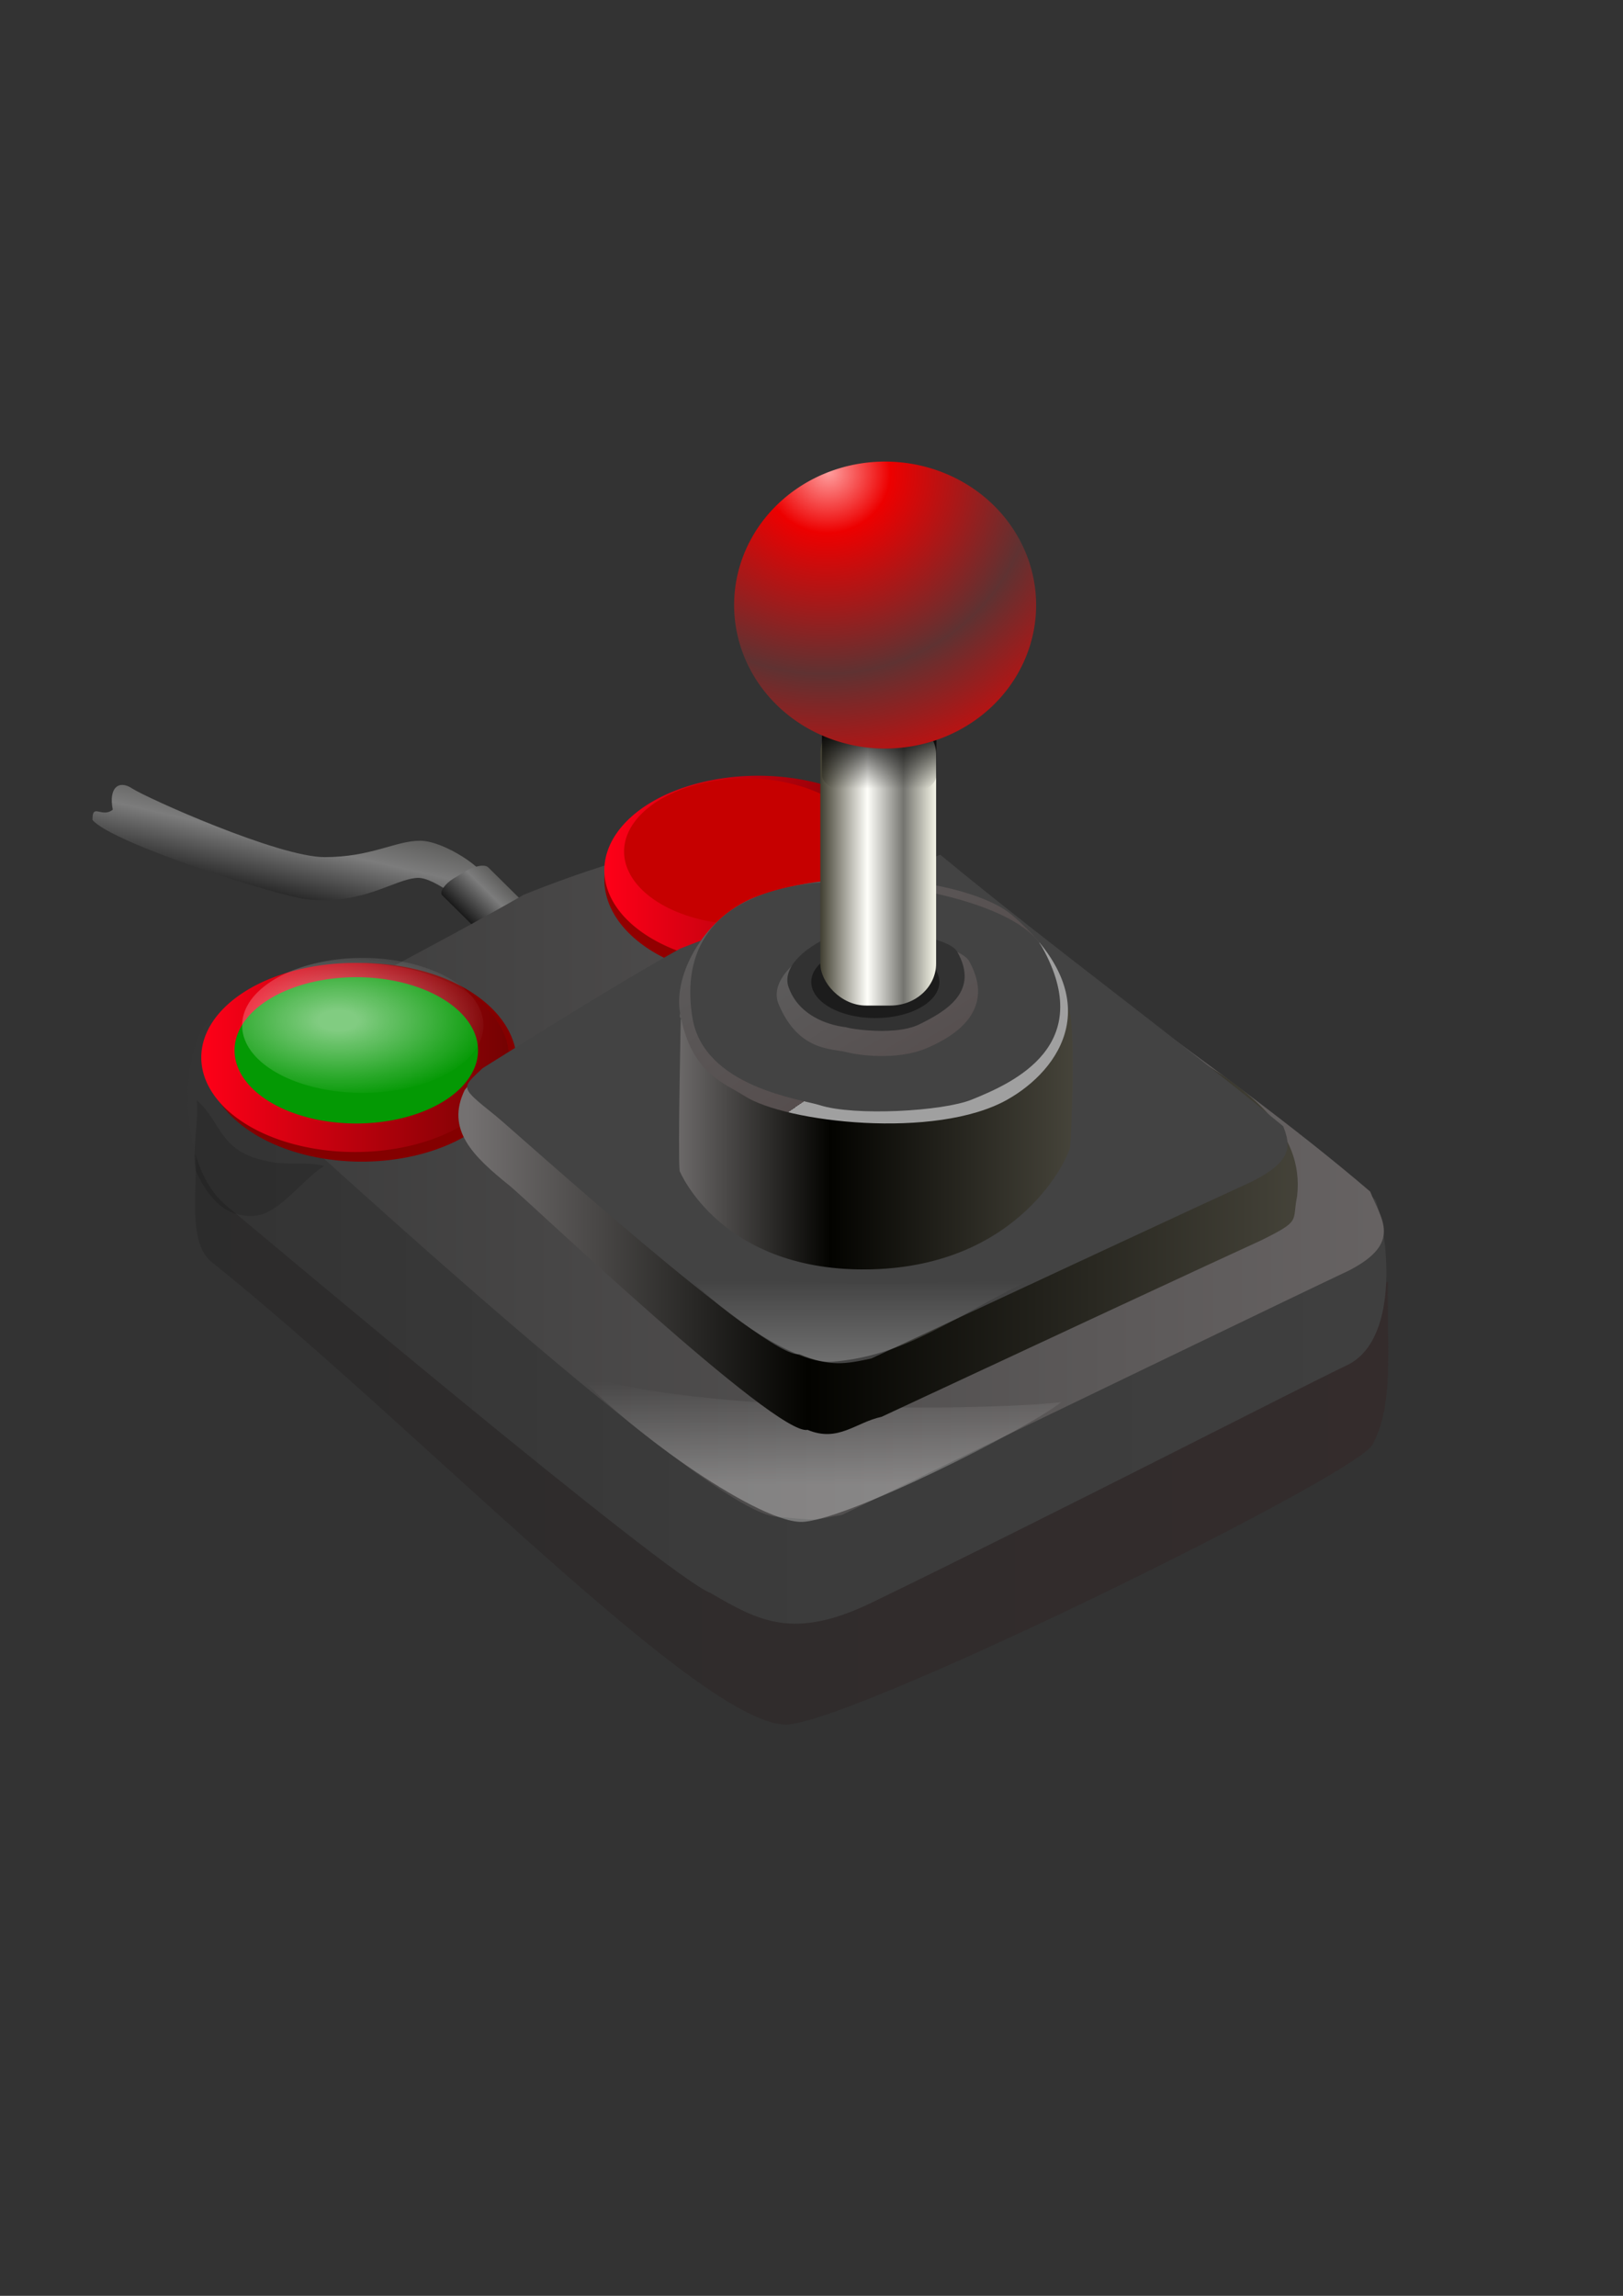 <?xml version="1.0"?><svg width="793.701" height="1122.52" xmlns="http://www.w3.org/2000/svg" xmlns:xlink="http://www.w3.org/1999/xlink">
 <rect width="100%" height="100%" fill="#333333" stroke="none"/>
 <defs>
  <linearGradient y2="-0.21" y1="0.712" xlink:href="#linearGradient3151" x2="0.779" x1="0.104" spreadMethod="reflect" id="linearGradient3949"/>
  <linearGradient id="linearGradient3151">
   <stop stop-color="#1a1a1a" offset="0" id="stop3153"/>
   <stop stop-color="#7c7c7c" offset="0.353" id="stop3155"/>
   <stop stop-color="#15140f" offset="1" id="stop3157"/>
  </linearGradient>
  <linearGradient y2="-0.864" y1="0.991" xlink:href="#linearGradient3151" x2="0.474" x1="0.493" spreadMethod="pad" id="linearGradient3137"/>
  <linearGradient id="linearGradient2199">
   <stop stop-color="#9f6f6f" offset="0" id="stop2201"/>
   <stop stop-color="#2c2c2c" offset="0" id="stop2203"/>
   <stop stop-color="#342c2c" offset="1" id="stop2205"/>
   <stop stop-color="#b8b079" offset="1" id="stop2207"/>
   <stop stop-color="#d5cd99" offset="1" id="stop2209"/>
   <stop stop-color="#e3dca9" offset="1" id="stop2211"/>
   <stop stop-color="#eae3b1" offset="1" id="stop2213"/>
   <stop stop-color="#f2ebb9" offset="1" id="stop2215"/>
  </linearGradient>
  <linearGradient id="linearGradient7019">
   <stop stop-color="#343434" offset="0" id="stop7021"/>
   <stop stop-color="#3b3b3b" offset="0.4" id="stop7023"/>
   <stop stop-color="#3f3f3f" offset="1" id="stop7025"/>
  </linearGradient>
  <linearGradient id="linearGradient6956">
   <stop stop-color="#ffffff" offset="0" id="stop6958"/>
   <stop stop-color="#ffffff" stop-opacity="0" offset="1" id="stop6960"/>
  </linearGradient>
  <linearGradient id="linearGradient6869">
   <stop stop-color="#ffffff" offset="0" id="stop6871"/>
   <stop stop-color="#000000" offset="1" id="stop6873"/>
   <stop stop-color="#ffffff" stop-opacity="0" offset="1" id="stop6875"/>
  </linearGradient>
  <linearGradient id="linearGradient6853">
   <stop stop-color="#ffffff" offset="0" id="stop6855"/>
   <stop stop-color="#ffffff" offset="0.133" id="stop6857"/>
   <stop stop-color="#ffffff" stop-opacity="0" offset="1" id="stop6859"/>
  </linearGradient>
  <linearGradient id="linearGradient6829">
   <stop stop-color="#ff0018" offset="0" id="stop6831"/>
   <stop stop-color="#740202" offset="1" id="stop6833"/>
  </linearGradient>
  <linearGradient id="linearGradient5193">
   <stop stop-color="#707070" offset="0" id="stop5195"/>
   <stop stop-color="#3b3b3b" offset="0" id="stop5197"/>
   <stop stop-color="#676363" offset="1" id="stop5199"/>
   <stop stop-color="#b8b079" offset="1" id="stop5201"/>
   <stop stop-color="#d5cd99" offset="1" id="stop5203"/>
   <stop stop-color="#e3dca9" offset="1" id="stop5205"/>
   <stop stop-color="#eae3b1" offset="1" id="stop5207"/>
   <stop stop-color="#f2ebb9" offset="1" id="stop5209"/>
  </linearGradient>
  <linearGradient id="linearGradient2879">
   <stop stop-color="#747171" offset="0" id="stop2881"/>
   <stop stop-color="#030300" offset="0.4" id="stop2887"/>
   <stop stop-color="#47453b" offset="1" id="stop2883"/>
  </linearGradient>
  <linearGradient id="linearGradient2099">
   <stop stop-color="#000000" offset="0" id="stop2101"/>
   <stop stop-color="#000000" stop-opacity="0" offset="1" id="stop2103"/>
  </linearGradient>
  <linearGradient id="linearGradient4244">
   <stop stop-color="#ff9e9e" offset="0" id="stop4246"/>
   <stop stop-color="#ed0000" offset="0.3" id="stop4254"/>
   <stop stop-color="#5f3232" offset="1" id="stop4248"/>
  </linearGradient>
  <linearGradient id="linearGradient4220">
   <stop stop-color="#424032" offset="0" id="stop4222"/>
   <stop stop-color="#fffffa" offset="0.407" id="stop4228"/>
   <stop stop-color="#74746f" offset="0.719" id="stop4230"/>
   <stop stop-color="#f5f5e7" offset="1" id="stop4232"/>
   <stop stop-color="#0f0f0d" stop-opacity="0" offset="1" id="stop4224"/>
  </linearGradient>
  <linearGradient id="linearGradient3432">
   <stop stop-color="#a0a0a0" offset="0" id="stop3434"/>
   <stop stop-color="#564e4e" offset="0" id="stop4240"/>
   <stop stop-color="#5d5d5d" offset="1" id="stop3436"/>
   <stop stop-color="#595959" offset="1" id="stop3440"/>
   <stop stop-color="#454545" offset="1" id="stop4234"/>
   <stop stop-color="#9e9d99" offset="1" id="stop4236"/>
   <stop stop-color="#1e1d1c" offset="1" id="stop4238"/>
   <stop stop-color="#777771" offset="1" id="stop3438"/>
  </linearGradient>
  <linearGradient id="linearGradient3424">
   <stop stop-color="#ada988" offset="0" id="stop3426"/>
   <stop stop-color="#594f0c" stop-opacity="0.498" offset="1" id="stop3428"/>
   <stop stop-color="#ada884" stop-opacity="0" offset="1" id="stop3430"/>
  </linearGradient>
  <linearGradient id="linearGradient3412">
   <stop stop-color="#ada988" offset="0" id="stop3414"/>
   <stop stop-color="#594f0c" stop-opacity="0.498" offset="1" id="stop3422"/>
   <stop stop-color="#ada884" stop-opacity="0" offset="1" id="stop3416"/>
  </linearGradient>
  <linearGradient y2="558.948" y1="618.143" xlink:href="#linearGradient3432" x2="287.364" x1="348.621" spreadMethod="pad" id="linearGradient3418" gradientUnits="userSpaceOnUse" gradientTransform="matrix(1.318,0,0,0.759,473.215,-198.816)"/>
  <linearGradient y2="233.435" y1="233.435" xlink:href="#linearGradient4220" x2="713.453" x1="623.291" id="linearGradient4226" gradientUnits="userSpaceOnUse" gradientTransform="matrix(0.628,0,0,1.593,0.622,11.193)"/>
  <radialGradient xlink:href="#linearGradient4244" r="71.975" id="radialGradient4252" gradientUnits="userSpaceOnUse" gradientTransform="scale(1.026,0.975)" fy="240.222" fx="401.32" cy="239.097" cx="402.378"/>
  <linearGradient y2="558.948" y1="618.143" xlink:href="#linearGradient3432" x2="287.364" x1="348.621" spreadMethod="pad" id="linearGradient4284" gradientUnits="userSpaceOnUse" gradientTransform="matrix(1.538,0,0,0.939,-109.453,-116.094)"/>
  <linearGradient y2="303.011" y1="276.333" xlink:href="#linearGradient2099" x2="486.415" x1="486.415" id="linearGradient2113" gradientUnits="userSpaceOnUse" gradientTransform="scale(0.869,1.151)"/>
  <linearGradient y2="641.979" y1="641.979" xlink:href="#linearGradient2879" x2="417.656" x1="258.02" id="linearGradient2885" gradientUnits="userSpaceOnUse" gradientTransform="scale(1.235,0.809)"/>
  <linearGradient y2="714.592" y1="714.592" xlink:href="#linearGradient2879" x2="497.036" x1="180.176" id="linearGradient4423" gradientUnits="userSpaceOnUse" gradientTransform="matrix(1.266,0,0,0.79,228.509,-529.52)"/>
  <linearGradient y2="670.742" y1="670.742" xlink:href="#linearGradient5193" x2="544.299" x1="91.493" id="linearGradient5191" gradientUnits="userSpaceOnUse" gradientTransform="matrix(1.222,0,0,0.819,233.157,-530.682)"/>
  <linearGradient y2="670.742" y1="670.742" xlink:href="#linearGradient2879" x2="544.299" x1="91.493" id="linearGradient5213" gradientUnits="userSpaceOnUse" gradientTransform="matrix(1.222,0,0,0.819,12.996,40.967)"/>
  <linearGradient y2="641.979" y1="641.979" xlink:href="#linearGradient2879" x2="417.656" x1="258.02" id="linearGradient5981" gradientUnits="userSpaceOnUse" gradientTransform="scale(1.235,0.809)"/>
  <linearGradient y2="558.948" y1="618.143" xlink:href="#linearGradient3432" x2="287.364" x1="348.621" spreadMethod="pad" id="linearGradient5983" gradientUnits="userSpaceOnUse" gradientTransform="matrix(1.538,0,0,0.939,-109.453,-116.094)"/>
  <linearGradient y2="233.435" y1="233.435" xlink:href="#linearGradient4220" x2="713.453" x1="623.291" id="linearGradient5985" gradientUnits="userSpaceOnUse" gradientTransform="matrix(0.628,0,0,1.593,0.622,11.193)"/>
  <linearGradient y2="303.011" y1="276.333" xlink:href="#linearGradient2099" x2="486.415" x1="486.415" id="linearGradient5987" gradientUnits="userSpaceOnUse" gradientTransform="scale(0.869,1.151)"/>
  <radialGradient xlink:href="#linearGradient4244" r="71.975" id="radialGradient5989" gradientUnits="userSpaceOnUse" gradientTransform="scale(1.026,0.975)" fy="240.222" fx="401.32" cy="239.097" cx="402.378"/>
  <linearGradient y2="558.948" y1="618.143" xlink:href="#linearGradient3432" x2="287.364" x1="348.621" spreadMethod="pad" id="linearGradient6001" gradientUnits="userSpaceOnUse" gradientTransform="matrix(1.318,0,0,0.759,473.215,-198.816)"/>
  <linearGradient y2="558.948" y1="618.143" xlink:href="#linearGradient3432" x2="287.364" x1="348.621" spreadMethod="pad" id="linearGradient6007" gradientUnits="userSpaceOnUse" gradientTransform="matrix(1.318,0,0,0.759,696.678,-287.544)"/>
  <linearGradient y2="303.011" y1="276.333" xlink:href="#linearGradient2099" x2="486.415" x1="486.415" id="linearGradient6011" gradientUnits="userSpaceOnUse" gradientTransform="matrix(0.869,0,0,1.151,696.678,-290.83)"/>
  <linearGradient y2="233.435" y1="233.435" xlink:href="#linearGradient4220" x2="713.453" x1="623.291" id="linearGradient6014" gradientUnits="userSpaceOnUse" gradientTransform="matrix(0.628,0,0,1.593,697.3,-279.637)"/>
  <linearGradient y2="558.948" y1="618.143" xlink:href="#linearGradient3432" x2="287.364" x1="348.621" spreadMethod="pad" id="linearGradient6018" gradientUnits="userSpaceOnUse" gradientTransform="matrix(1.538,0,0,0.939,587.225,-406.924)"/>
  <linearGradient y2="641.979" y1="641.979" xlink:href="#linearGradient2879" x2="417.656" x1="258.02" id="linearGradient6021" gradientUnits="userSpaceOnUse" gradientTransform="matrix(1.235,0,0,0.809,696.678,-290.83)"/>
  <linearGradient y2="670.742" y1="670.742" xlink:href="#linearGradient5193" x2="544.299" x1="91.493" id="linearGradient6043" gradientUnits="userSpaceOnUse" gradientTransform="matrix(1.222,0,0,0.819,233.157,-530.682)"/>
  <linearGradient y2="714.592" y1="714.592" xlink:href="#linearGradient2879" x2="497.036" x1="180.176" id="linearGradient6045" gradientUnits="userSpaceOnUse" gradientTransform="matrix(1.266,0,0,0.79,228.509,-529.52)"/>
  <linearGradient y2="670.742" y1="670.742" xlink:href="#linearGradient2879" x2="544.299" x1="91.493" id="linearGradient6811" gradientUnits="userSpaceOnUse" gradientTransform="matrix(1.222,0,0,0.819,12.996,40.967)"/>
  <linearGradient y2="700.755" y1="700.755" xlink:href="#linearGradient6829" x2="170.701" x1="78.335" id="linearGradient6827" gradientUnits="userSpaceOnUse" gradientTransform="scale(1.405,0.712)"/>
  <linearGradient y2="587.589" y1="554.47" xlink:href="#linearGradient2099" x2="126.782" x1="90.844" id="linearGradient6847" gradientUnits="userSpaceOnUse" gradientTransform="scale(1.232,0.811)"/>
  <linearGradient y2="-584.316" y1="-622.9" xlink:href="#linearGradient6853" x2="-151.97" x1="-191.182" id="linearGradient6851" gradientUnits="userSpaceOnUse" gradientTransform="matrix(-1.231,-4.915919e-2,3.237086e-2,-0.811,0,0)"/>
  <radialGradient xlink:href="#linearGradient6853" r="53.679" id="radialGradient6877" gradientUnits="userSpaceOnUse" gradientTransform="scale(1.405,0.712)" fy="700.755" fx="117.691" cy="700.755" cx="117.691"/>
  <linearGradient y2="700.755" y1="700.755" xlink:href="#linearGradient6829" x2="170.701" x1="78.335" id="linearGradient6895" gradientUnits="userSpaceOnUse" gradientTransform="scale(1.405,0.712)"/>
  <radialGradient xlink:href="#linearGradient6853" r="53.679" id="radialGradient6897" gradientUnits="userSpaceOnUse" gradientTransform="scale(1.405,0.712)" fy="700.755" fx="117.691" cy="700.755" cx="117.691"/>
  <linearGradient y2="0.534" y1="0.534" xlink:href="#linearGradient2199" x2="1.009" x1="-0.022" id="linearGradient6909"/>
  <linearGradient y2="641.979" y1="641.979" xlink:href="#linearGradient2879" x2="417.656" x1="258.02" id="linearGradient6911" gradientUnits="userSpaceOnUse" gradientTransform="matrix(1.235,0,0,0.809,696.678,-290.83)"/>
  <linearGradient y2="558.948" y1="618.143" xlink:href="#linearGradient3432" x2="287.364" x1="348.621" spreadMethod="pad" id="linearGradient6913" gradientUnits="userSpaceOnUse" gradientTransform="matrix(1.538,0,0,0.939,587.225,-406.924)"/>
  <linearGradient y2="558.948" y1="618.143" xlink:href="#linearGradient3432" x2="287.364" x1="348.621" spreadMethod="pad" id="linearGradient6915" gradientUnits="userSpaceOnUse" gradientTransform="matrix(1.318,0,0,0.759,696.678,-287.544)"/>
  <linearGradient y2="233.435" y1="233.435" xlink:href="#linearGradient4220" x2="713.453" x1="623.291" id="linearGradient6917" gradientUnits="userSpaceOnUse" gradientTransform="matrix(0.628,0,0,1.593,697.3,-279.637)"/>
  <linearGradient y2="303.011" y1="276.333" xlink:href="#linearGradient2099" x2="486.415" x1="486.415" id="linearGradient6919" gradientUnits="userSpaceOnUse" gradientTransform="matrix(0.869,0,0,1.151,696.678,-290.83)"/>
  <radialGradient xlink:href="#linearGradient4244" spreadMethod="reflect" r="100.087" id="radialGradient6921" gradientUnits="userSpaceOnUse" gradientTransform="scale(1.026,0.975)" fy="236.848" fx="394.969" cy="237.972" cx="392.852"/>
  <linearGradient y2="670.742" y1="670.742" xlink:href="#linearGradient5193" x2="544.299" x1="91.493" id="linearGradient6927" gradientUnits="userSpaceOnUse" gradientTransform="matrix(1.222,0,0,0.819,233.157,-530.682)"/>
  <linearGradient y2="714.592" y1="714.592" xlink:href="#linearGradient2879" x2="497.036" x1="180.176" id="linearGradient6929" gradientUnits="userSpaceOnUse" gradientTransform="matrix(1.266,0,0,0.79,228.509,-529.52)"/>
  <linearGradient y2="0.502" y1="0.502" xlink:href="#linearGradient2879" x2="1.004" x1="0.027" id="linearGradient6933"/>
  <linearGradient y2="0.49" y1="0.49" xlink:href="#linearGradient5193" x2="1" x1="0.015" id="linearGradient6936"/>
  <linearGradient y2="700.755" y1="700.755" xlink:href="#linearGradient6829" x2="170.701" x1="78.335" id="linearGradient6950" gradientUnits="userSpaceOnUse" gradientTransform="scale(1.405,0.712)"/>
  <radialGradient xlink:href="#linearGradient6853" r="53.679" id="radialGradient6952" gradientUnits="userSpaceOnUse" gradientTransform="scale(1.405,0.712)" fy="700.755" fx="117.691" cy="700.755" cx="117.691"/>
  <linearGradient y2="0.062" y1="0.747" xlink:href="#linearGradient6956" x2="0.468" x1="0.468" id="linearGradient6962"/>
  <linearGradient y2="0.158" y1="0.967" xlink:href="#linearGradient6956" x2="0.508" x1="0.508" id="linearGradient6966"/>
  <linearGradient y2="0.945" y1="0.531" xlink:href="#linearGradient2099" x2="0.531" x1="0.531" id="linearGradient6969"/>
  <linearGradient y2="0.5" y1="0.5" xlink:href="#linearGradient4220" x2="1" x1="0" id="linearGradient6972"/>
  <linearGradient y2="0.112" y1="0.877" xlink:href="#linearGradient3432" x2="0.083" x1="0.903" spreadMethod="pad" id="linearGradient6978"/>
  <linearGradient y2="0.136" y1="0.6" xlink:href="#linearGradient3432" x2="0.051" x1="0.546" spreadMethod="pad" id="linearGradient6982"/>
  <linearGradient y2="0.506" y1="0.506" xlink:href="#linearGradient2879" x2="1.003" x1="-0.022" id="linearGradient6985"/>
  <linearGradient y2="0.487" y1="0.487" xlink:href="#linearGradient7019" x2="0.994" x1="0.05" id="linearGradient6998"/>
  <linearGradient y2="-Infinity" y1="-Infinity" xlink:href="#linearGradient6829" x2="1" x1="0" id="linearGradient7027"/>
  <radialGradient xlink:href="#linearGradient6853" r="53.679" id="radialGradient7029" gradientUnits="userSpaceOnUse" gradientTransform="scale(1.405,0.712)" fy="700.755" fx="117.691" cy="700.755" cx="117.691"/>
  <radialGradient xlink:href="#linearGradient6853" r="53.679" id="radialGradient7215" gradientUnits="userSpaceOnUse" gradientTransform="scale(1.405,0.712)" fy="700.755" fx="117.691" cy="700.755" cx="117.691"/>
  <linearGradient y2="-Infinity" y1="-Infinity" xlink:href="#linearGradient6829" x2="1" x1="0" id="linearGradient7217"/>
 </defs>
 <g>
  <title>Layer 1</title>
  <path stroke-width="1px" fill-rule="evenodd" fill="url(#linearGradient6909)" id="path6901" d="m93.91,555.161c5.782,13.731 -5.023,50.245 9.667,61.973c98.876,78.937 242.02,229.58 282.174,226.007c36.373,-3.237 276.902,-121.386 285.355,-136.672c10.593,-19.156 7.256,-46.427 7.588,-79.56c-30.501,-1.182 -181.118,111.079 -274.346,156.609c-99.732,-69.018 -199.465,-138.035 -299.197,-207.053c-7.95,-0.723 -3.292,-20.582 -11.242,-21.304z"/>
  <path fill="url(#linearGradient3949)" fill-rule="evenodd" stroke-width="1px" id="path3169" d="m237.611,430.328c0.564,-4.926 -20.283,-19.26 -32.208,-19.26c-11.925,0 -23.882,8.02 -46.647,8.02c-22.765,0 -87.588,-29.219 -94.092,-33.556c-6.504,-4.336 -11.665,-0.53 -9.51,10.345c-5.42,4.336 -10.095,-3.571 -9.903,5.051c9.316,11.297 91.838,37.725 105.809,38.926c27.235,2.342 41.47,-9.9 52.929,-10.595c9.107,-0.552 24.124,14.671 28.775,13.025c12.349,-4.369 5.948,-13.278 4.847,-11.958z"/>
  <path stroke-width="1px" fill-rule="evenodd" fill="url(#linearGradient6998)" id="path5211" d="m110.446,589.255c11.381,9.474 216.4,182.074 236.828,189.519c23.991,13.978 40.785,23.274 79.054,4.812c82.943,-40.157 213.51,-107.221 232.951,-116.328c26.398,-13.59 18.759,-66.82 13.406,-80.41c-9.708,-12.318 -181.341,-127.897 -255.222,-191.176c-57.213,23.217 -112.377,40.225 -169.59,63.442c-45.049,25.949 -126.546,27.878 -145.99,40.372c-13.875,13.839 -15.458,69.719 8.564,89.769z"/>
  <path opacity="0.131" fill="#000000" fill-rule="evenodd" stroke-width="1px" id="path6899" d="m96.222,537.981c1.272,9.325 -3.075,29.008 0,35.553c3.497,7.442 8.191,14.211 14.628,18.068c4.587,2.749 12.818,4.055 18.444,1.749c10.486,-4.299 19.504,-17.097 29.256,-23.314c-9.328,-2.331 -18.656,0 -27.984,-2.331c-23.744,-4.663 -22.048,-19.234 -34.344,-29.725z"/>
  <rect fill="url(#linearGradient3137)" fill-rule="nonzero" y="137.803" x="497.032" width="60.228" transform="matrix(0.711,0.703,-0.854,0.52,0,0)" ry="9.824" rx="4.287" id="rect2363" height="26.311"/>
  <path fill="url(#linearGradient6936)" fill-rule="evenodd" stroke-width="1px" id="path4425" d="m142.201,551.998c11.381,9.474 201.301,185.592 236.828,189.519c22.819,2.034 16.841,1.987 32.812,-0.85c82.943,-40.157 228.365,-110.33 247.806,-119.437c26.398,-13.59 15.785,-25.019 10.431,-38.609c-73.881,-63.279 -183.784,-133.559 -257.666,-196.838c-57.213,23.217 -99.106,28.502 -156.319,51.72c-45.049,25.949 -115.281,61.306 -134.725,73.8c-13.875,13.839 -3.19,20.646 20.832,40.695z"/>
  <path fill="#840000" fill-rule="nonzero" id="path6819" d="m252.7,519.429a75.799,48.547 0 1 1 -151.599,0a75.799,48.547 0 1 1 151.599,0z"/>
  <path fill-rule="nonzero" fill="url(#linearGradient7027)" id="path6817" d="m248.869,517.043a75.218,46.223 0 1 1 -150.437,0a75.218,46.223 0 1 1 150.437,0z"/>
  <path fill-rule="nonzero" fill="#049904" id="path6815" d="m233.765,513.557a59.533,35.767 0 1 1 -119.067,0a59.533,35.767 0 1 1 119.067,0z"/>
  <path fill-rule="nonzero" fill="url(#radialGradient7029)" opacity="0.497" id="path6813" d="m236.396,501.358a58.985,32.862 0 1 1 -117.969,0a58.985,32.862 0 1 1 117.969,0z"/>
  <path opacity="0.303" fill="url(#linearGradient6962)" fill-rule="evenodd" stroke-width="1px" id="path6954" d="m282.175,671.095c19.927,24.27 86.515,72.633 109.416,73.024c20.156,0.344 110.655,-45.206 127.31,-58.51c-48.552,4.994 -189.439,4.128 -236.725,-14.514z"/>
  <path fill="url(#linearGradient6933)" fill-rule="evenodd" stroke-width="1px" id="path3657" d="m249.246,579.764c8.532,6.849 130.38,122.663 145.693,119.362c14.983,6.245 23.472,-3.646 36.151,-6.379c62.175,-29.028 171.185,-79.754 185.758,-86.337c19.788,-9.824 14.895,-8.909 17.488,-21.564c7.358,-64.332 -112.3,-86.995 -167.682,-132.737c-42.887,16.783 -84.239,29.077 -127.126,45.86c-103.605,28.195 -99.92,19.866 -112.238,34.924c-9.457,19.441 3.948,32.378 21.955,46.871z"/>
  <path fill-rule="nonzero" fill="#920000" id="path6940" d="m447.142,430.014a75.799,48.547 0 1 1 -151.599,0a75.799,48.547 0 1 1 151.599,0z"/>
  <path fill="url(#linearGradient7217)" fill-rule="nonzero" id="path6944" d="m445.98,425.512a75.218,46.223 0 1 1 -150.437,0a75.218,46.223 0 1 1 150.437,0z"/>
  <path fill="#c60000" fill-rule="nonzero" id="path6946" d="m424.27,416.363a59.533,35.767 0 1 1 -119.067,0a59.533,35.767 0 1 1 119.067,0z"/>
  <path opacity="0.497" fill="url(#radialGradient7215)" fill-rule="nonzero" id="path6948" d="m416.351,412.58a58.985,31.447 0 1 1 -117.969,0a58.985,31.447 0 1 1 117.969,0z"/>
  <path fill="#434343" fill-rule="evenodd" stroke-width="1px" id="path2895" d="m242.412,545.572c8.532,6.849 133.212,119.832 148.525,116.531c14.983,6.245 22.528,4.847 35.207,2.114c62.175,-29.028 171.185,-79.754 185.758,-86.337c19.788,-9.824 19.614,-17.403 15.601,-27.227c-55.382,-45.742 -112.3,-86.995 -167.682,-132.737c-42.887,16.783 -84.239,29.077 -127.126,45.86c-33.77,18.757 -82.127,49.486 -96.702,58.517c-10.401,10.004 -11.588,8.785 6.419,23.278z"/>
  <path fill="url(#linearGradient6985)" fill-rule="evenodd" stroke-width="1.024px" id="path2119" d="m332.379,572.541c-0.925,-7.967 0.62,-78.154 0.62,-78.154c0,0 -3.199,8.23 7.075,1.256c7.403,-8.006 178.939,-3.51 182.039,-2.759c4.331,3.213 1.86,62.373 1.24,67.634c-0.62,5.26 -24.412,58.381 -97.348,60.119c-73.346,1.738 -93.627,-48.095 -93.627,-48.095z"/>
  <path fill="url(#linearGradient6982)" fill-rule="nonzero" stroke-width="1px" id="path4282" d="m332.546,495.068c5.117,29.655 21.563,34.363 31.53,40.79c20.018,12.908 93.456,21.544 128.514,1.815c25.857,-14.551 50.345,-49.298 2.143,-90.401c-16.96,-14.462 -76.183,-26.168 -123.734,-9.26c-26.066,9.269 -41.739,38.009 -38.453,57.056z"/>
  <path fill="#434343" fill-rule="nonzero" stroke-width="1px" id="path4286" d="m338.594,497.465c5.477,34.069 53.113,39.949 62.325,42.908c16.811,5.4 59.968,3.043 74.228,-2.703c20.66,-8.326 61.168,-26.448 34.603,-74.374c-12.487,-22.528 -75.852,-34.18 -112.006,-31.558c-56.99,6.87 -63.292,39.969 -59.151,65.727z"/>
  <path fill="url(#linearGradient6978)" fill-rule="nonzero" stroke-width="1px" id="path2632" d="m380.782,491.011c9.743,23.214 26.229,21.594 32.866,23.364c5.241,1.397 24.631,4.467 39.596,-1.906c14.397,-6.132 33.707,-18.784 20.82,-42.337c-4.849,-8.862 -40.975,-13.678 -61.033,-12.249c-18.417,5.531 -37.76,19.997 -32.249,33.128z"/>
  <path fill="#323232" fill-rule="nonzero" stroke-width="1px" id="path3442" d="m385.672,482.786c7.432,20.611 35.025,19.835 28.83,19.392c-5.755,-0.411 21.734,5.285 35.164,-1.371c12.329,-6.11 29.768,-15.775 18.388,-35.556c-4.282,-7.443 -36.186,-11.487 -53.901,-10.287c-16.265,4.645 -32.56,16.509 -28.481,27.822z"/>
  <path fill-rule="nonzero" fill="#000000" opacity="0.434" id="path2115" d="m459.382,480.118a31.323,17.661 0 1 1 -62.647,0a31.323,17.661 0 1 1 62.647,0z"/>
  <rect fill="url(#linearGradient6972)" fill-rule="nonzero" y="348.074" x="401.17" width="56.614" ry="20.512" rx="22.371" id="rect3452" height="143.587"/>
  <rect fill="url(#linearGradient6969)" fill-rule="nonzero" y="315.643" x="401.98" width="55.964" ry="10.794" rx="22.371" id="rect1338" height="74.175"/>
  <path fill-rule="nonzero" fill="url(#radialGradient6921)" id="path4242" d="m506.699,295.84a73.845,70.153 0 1 1 -147.69,0a73.845,70.153 0 1 1 147.69,0z"/>
  <path opacity="0.234" fill="url(#linearGradient6966)" fill-rule="evenodd" stroke-width="1px" id="path6964" d="m332.112,618.168c12.403,18.186 55.143,49.145 74.592,47.661c37.12,-2.832 60.403,-22.657 99.573,-41.272c-36.217,3.549 -138.892,6.859 -174.164,-6.389z"/>
 </g>
</svg>